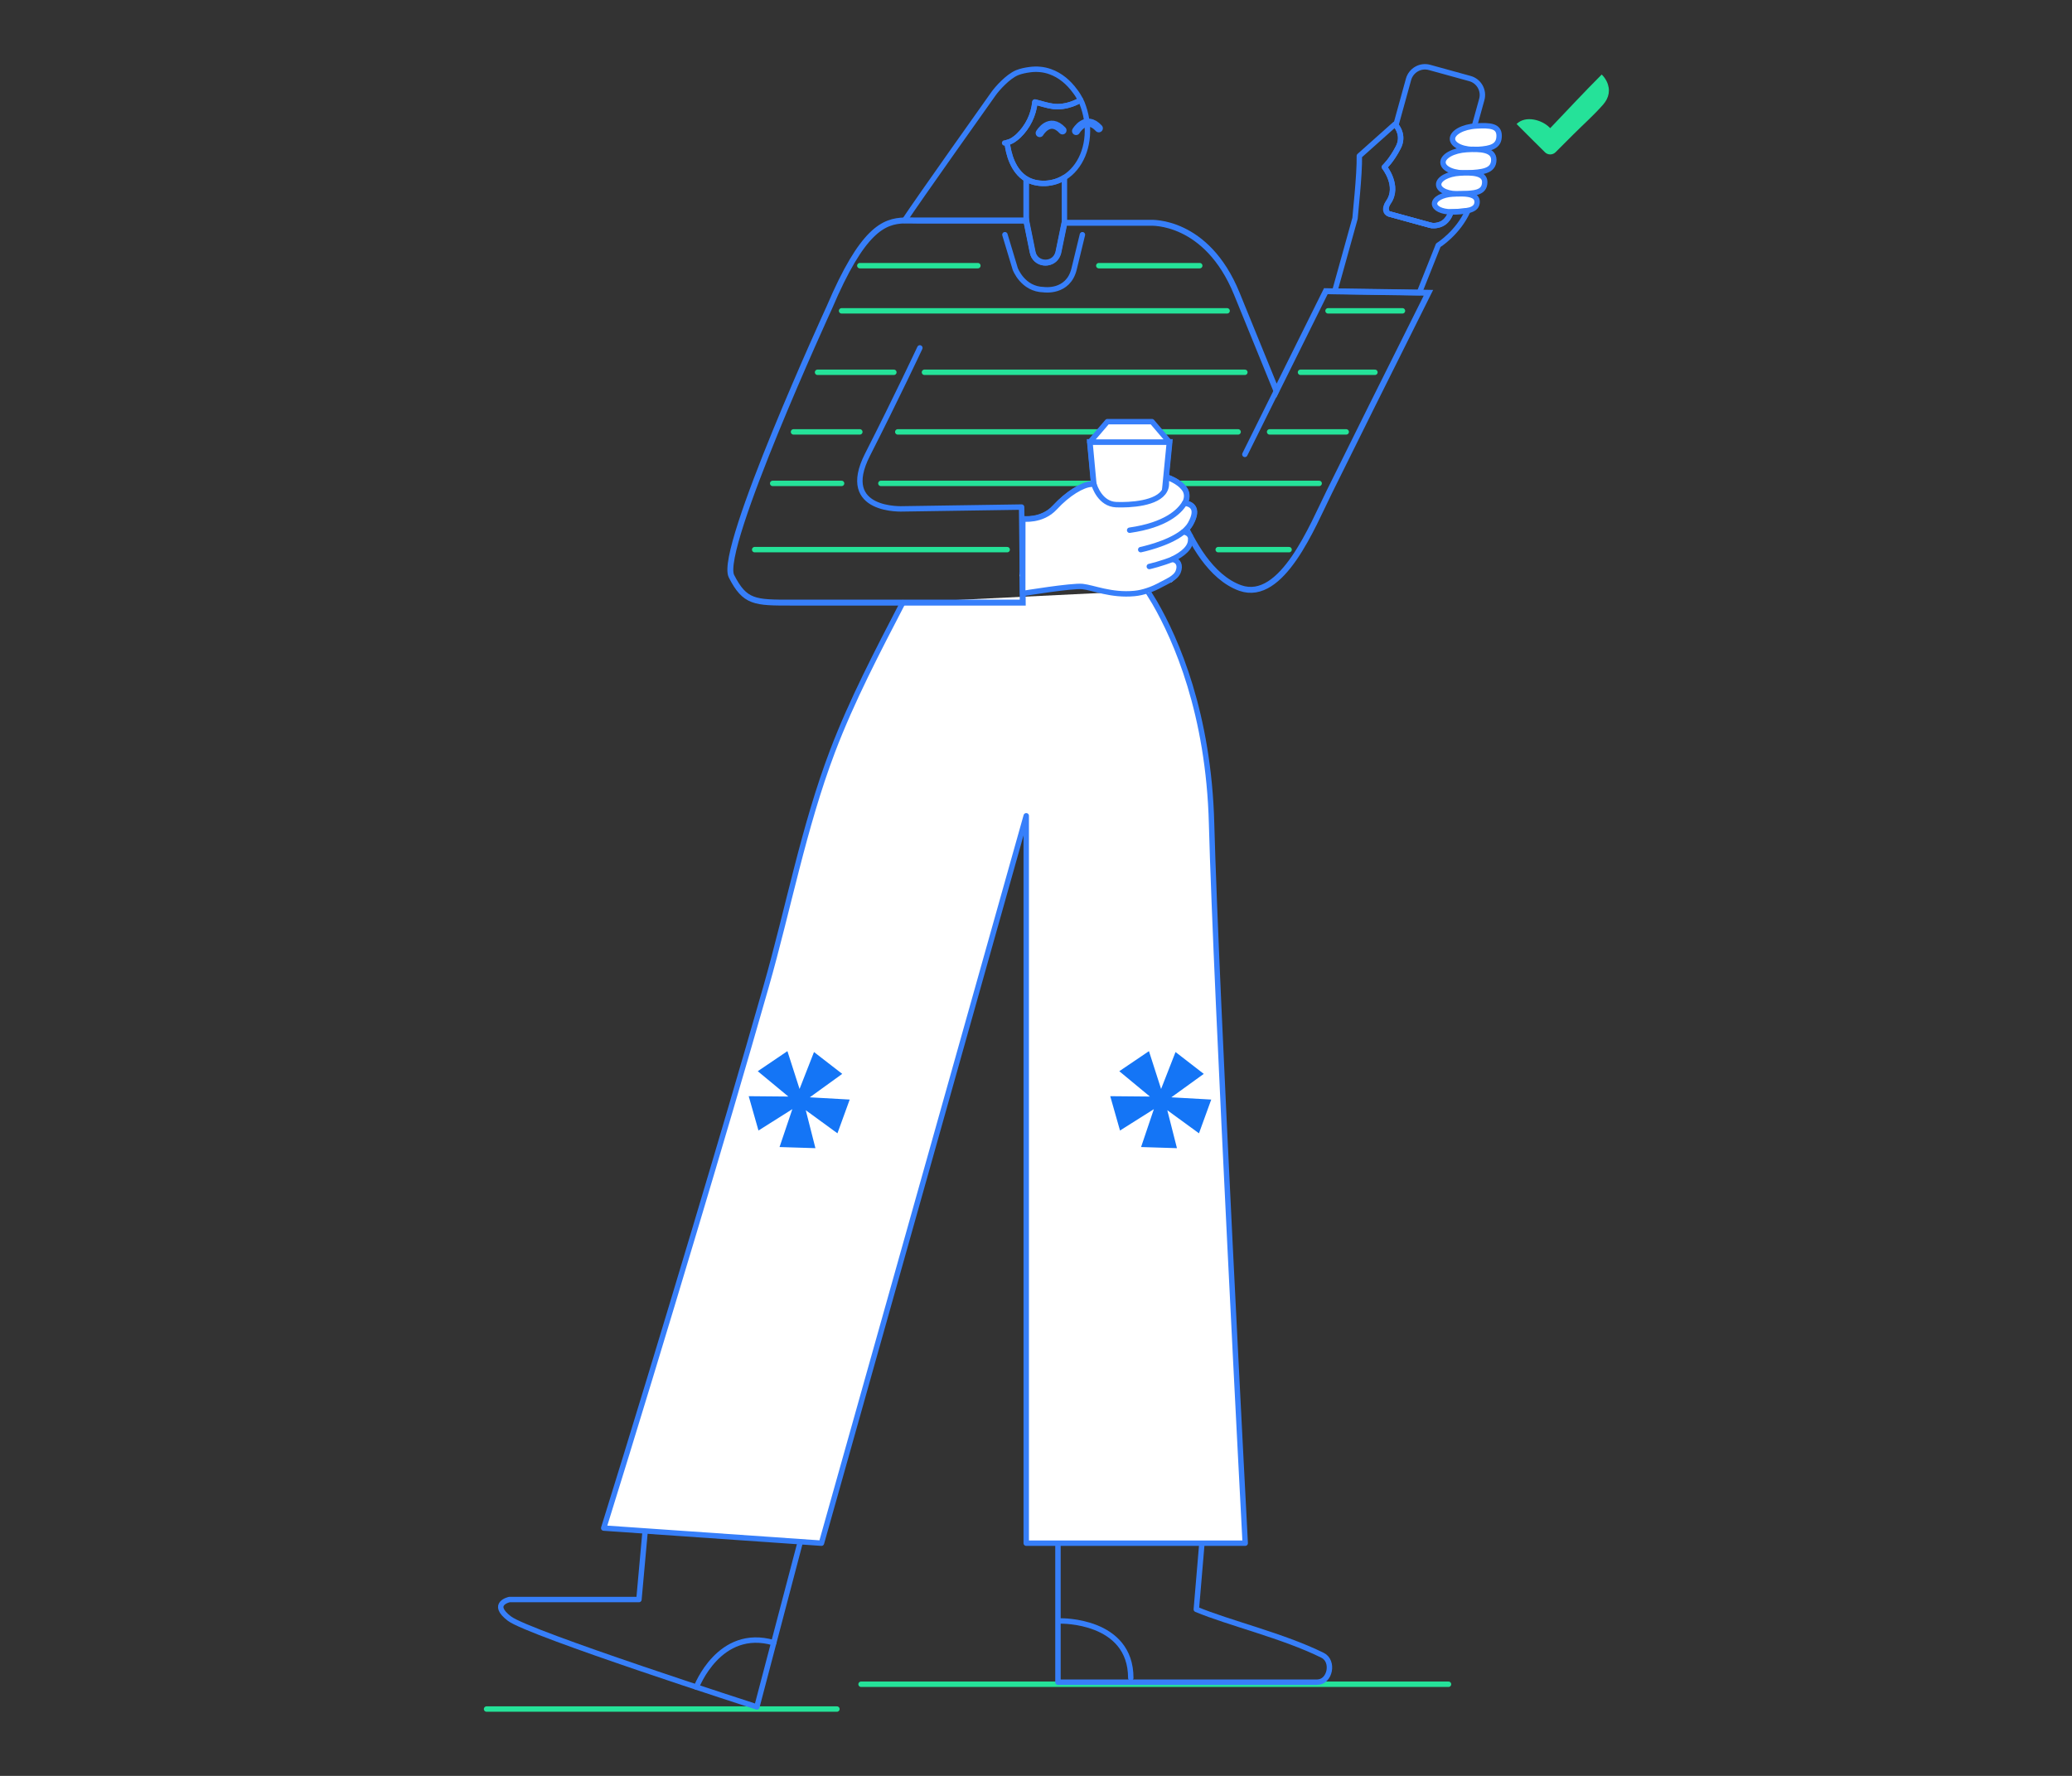 <?xml version="1.0" encoding="UTF-8"?> <!-- Generator: Adobe Illustrator 26.0.1, SVG Export Plug-In . SVG Version: 6.00 Build 0) --> <svg xmlns="http://www.w3.org/2000/svg" xmlns:xlink="http://www.w3.org/1999/xlink" version="1.1" id="Layer_1" x="0px" y="0px" viewBox="0 0 350 300" style="enable-background:new 0 0 350 300;" xml:space="preserve"><rect x="0" y="0" width="350" height="300" fill="#333333" stroke="none"/> <style type="text/css"> .st0{fill:#0A3373;} .st1{fill:#FFFFFF;} .st2{fill:#FFFFFF;stroke:#231F20;stroke-miterlimit:10;} .st3{fill:#00E19E;} .st4{fill:#276FF3;} .st5{fill:#143071;} .st6{fill:#0A1838;} .st7{fill:#143071;stroke:#143071;stroke-miterlimit:10;} .st8{fill:none;stroke:#143071;stroke-width:5;stroke-miterlimit:10;} .st9{fill:none;stroke:#143071;stroke-width:5;stroke-linecap:round;stroke-miterlimit:10;} .st10{fill-rule:evenodd;clip-rule:evenodd;fill:#143071;} .st11{fill-rule:evenodd;clip-rule:evenodd;fill:none;stroke:#143071;stroke-width:5;stroke-linecap:round;stroke-miterlimit:10;} .st12{fill-rule:evenodd;clip-rule:evenodd;fill:none;stroke:#143071;stroke-width:5;stroke-miterlimit:10;} .st13{fill:none;stroke:#143071;stroke-width:6.045;stroke-miterlimit:10;} .st14{fill:none;stroke:#143071;stroke-width:4.847;stroke-miterlimit:10;} .st15{fill:none;stroke:#143071;stroke-width:4.707;stroke-miterlimit:10;} .st16{fill:none;stroke:#143071;stroke-width:14.575;stroke-miterlimit:10;} .st17{fill:none;stroke:#143071;stroke-width:14.575;stroke-linecap:round;stroke-miterlimit:10;} .st18{fill-rule:evenodd;clip-rule:evenodd;fill:none;stroke:#143071;stroke-width:14.575;stroke-linecap:round;stroke-miterlimit:10;} .st19{fill-rule:evenodd;clip-rule:evenodd;fill:none;stroke:#143071;stroke-width:14.575;stroke-miterlimit:10;} .st20{fill:#143071;stroke:#143071;stroke-width:2.915;stroke-miterlimit:10;} .st21{fill:none;stroke:#143071;stroke-width:17.622;stroke-miterlimit:10;} .st22{fill:none;stroke:#143071;stroke-width:14.128;stroke-miterlimit:10;} .st23{fill:none;stroke:#143071;stroke-width:13.72;stroke-miterlimit:10;} .st24{fill:none;stroke:#143071;stroke-width:14.575;stroke-linecap:square;stroke-linejoin:bevel;stroke-miterlimit:10;} .st25{fill-rule:evenodd;clip-rule:evenodd;fill:none;stroke:#143071;stroke-width:3;stroke-miterlimit:10;} .st26{fill:none;stroke:#143071;stroke-width:5;stroke-linecap:round;stroke-linejoin:bevel;stroke-miterlimit:10;} .st27{fill-rule:evenodd;clip-rule:evenodd;fill:none;stroke:#143071;stroke-miterlimit:10;} .st28{fill:none;stroke:#143071;stroke-miterlimit:10;} .st29{fill:none;stroke:#143071;stroke-linecap:round;stroke-miterlimit:10;} .st30{fill-rule:evenodd;clip-rule:evenodd;fill:none;stroke:#143071;stroke-linecap:round;stroke-miterlimit:10;} .st31{fill:#143071;stroke:#143071;stroke-width:0.224;stroke-miterlimit:10;} .st32{fill:none;stroke:#FFFFFF;stroke-width:3;stroke-linecap:round;stroke-miterlimit:10;} .st33{fill-rule:evenodd;clip-rule:evenodd;fill:#00E19E;} .st34{fill-rule:evenodd;clip-rule:evenodd;fill:#CEFF17;} .st35{fill-rule:evenodd;clip-rule:evenodd;fill:none;stroke:#FFFFFF;stroke-width:3;stroke-miterlimit:10;} .st36{fill:none;stroke:#143071;stroke-width:3;stroke-linecap:round;stroke-miterlimit:10;} .st37{fill:#25E399;} .st38{fill:#377FFA;} .st39{fill:#FFFFFF;stroke:#377FFA;stroke-width:3.992;stroke-linecap:round;stroke-linejoin:round;stroke-miterlimit:10;} .st40{fill:#A2C7F9;} .st41{fill:#FFFFFF;stroke:#377FFA;stroke-width:1.996;stroke-linecap:round;stroke-linejoin:round;stroke-miterlimit:10;} .st42{fill:none;stroke:#FFFFFF;stroke-width:5.988;stroke-linecap:round;stroke-miterlimit:10;} .st43{fill:none;stroke:#377FFA;stroke-width:1.996;stroke-linecap:round;stroke-miterlimit:10;} .st44{fill:#25E299;} .st45{fill:none;stroke:#25E299;stroke-width:0.916;stroke-linecap:round;stroke-linejoin:round;stroke-miterlimit:10;} .st46{fill:none;stroke:#377FFA;stroke-width:0.916;stroke-linecap:round;stroke-linejoin:round;stroke-miterlimit:10;} .st47{fill:#FFFFFF;stroke:#377FFA;stroke-width:0.916;stroke-linecap:round;stroke-linejoin:round;stroke-miterlimit:10;} .st48{fill:none;stroke:#377FFA;stroke-miterlimit:10;} .st49{fill:none;stroke:#1475F6;stroke-width:0.916;stroke-linecap:round;stroke-linejoin:round;stroke-miterlimit:10;} .st50{fill:none;stroke:#FFFFFF;stroke-width:0.916;stroke-linecap:round;stroke-linejoin:round;stroke-miterlimit:10;} .st51{fill:#1475F6;} .st52{fill:none;stroke:#377FFA;stroke-width:1.374;stroke-linecap:round;stroke-linejoin:round;stroke-miterlimit:10;} .st53{fill:#0A3373;stroke:#FFFFFF;stroke-width:0.916;stroke-linecap:round;stroke-linejoin:round;stroke-miterlimit:10;} .st54{fill:none;stroke:#FFFFFF;stroke-miterlimit:10;} .st55{fill:none;stroke:#FFFFFF;stroke-width:1.374;stroke-linecap:round;stroke-linejoin:round;stroke-miterlimit:10;} .st56{fill:none;stroke:#25E399;stroke-miterlimit:10;} .st57{fill:none;stroke:#FFFFFF;stroke-width:1.996;stroke-linecap:round;stroke-linejoin:round;stroke-miterlimit:10;} .st58{fill:none;stroke:#FFFFFF;stroke-linecap:round;stroke-miterlimit:10;} .st59{fill-rule:evenodd;clip-rule:evenodd;fill:none;stroke:#FFFFFF;stroke-width:37;stroke-miterlimit:10;} .st60{fill:none;stroke:#FFFFFF;stroke-width:37;stroke-miterlimit:10;} .st61{fill:none;stroke:#FFFFFF;stroke-width:37;stroke-linecap:round;stroke-miterlimit:10;} .st62{fill-rule:evenodd;clip-rule:evenodd;fill:#FFFFFF;stroke:#FFFFFF;stroke-width:5;stroke-miterlimit:10;} .st63{fill:#327BFF;} .st64{clip-path:url(#SVGID_00000069356477603182878080000003325660259703684750_);fill:none;stroke:#377FFA;stroke-width:3.974;stroke-linejoin:round;stroke-miterlimit:10;} .st65{fill:none;stroke:#A2C7FC;stroke-width:1.49;stroke-miterlimit:10;} .st66{fill:none;stroke:#377FFA;stroke-width:5.962;stroke-miterlimit:10;} .st67{fill:#A2C7FC;} .st68{fill:none;stroke:#FFFFFF;stroke-width:5.962;stroke-linecap:round;stroke-miterlimit:10;} .st69{fill:none;stroke:#377FFA;stroke-width:1.987;stroke-miterlimit:10;} .st70{fill:#6B6B6B;} .st71{fill:none;stroke:#25E299;stroke-width:0.847;stroke-linecap:round;stroke-linejoin:round;stroke-miterlimit:10;} .st72{fill:#FFFFFF;stroke:#377FFA;stroke-width:0.847;stroke-linecap:round;stroke-linejoin:round;stroke-miterlimit:10;} .st73{fill:none;stroke:#377FFA;stroke-width:0.847;stroke-linecap:round;stroke-linejoin:round;stroke-miterlimit:10;} .st74{fill:none;stroke:#FFFFFF;stroke-width:0.847;stroke-linecap:round;stroke-linejoin:round;stroke-miterlimit:10;} .st75{fill:none;stroke:#377FFA;stroke-width:1.27;stroke-linecap:round;stroke-linejoin:round;stroke-miterlimit:10;} .st76{fill:#0A3373;stroke:#377FFA;stroke-width:0.847;stroke-linecap:round;stroke-linejoin:round;stroke-miterlimit:10;} .st77{fill:#0A3373;stroke:#FFFFFF;stroke-width:0.847;stroke-linecap:round;stroke-linejoin:round;stroke-miterlimit:10;} .st78{fill:none;stroke:#FFFFFF;stroke-width:1.27;stroke-linecap:round;stroke-linejoin:round;stroke-miterlimit:10;} .st79{clip-path:url(#SVGID_00000044176517982073853390000013855246165765484430_);fill:none;stroke:#377FFA;stroke-width:4.38;stroke-linejoin:round;stroke-miterlimit:10;} .st80{fill:none;stroke:#377FFA;stroke-width:6.57;stroke-miterlimit:10;} .st81{fill:none;stroke:#FFFFFF;stroke-width:1.643;stroke-miterlimit:10;} .st82{fill:none;stroke:#377FFA;stroke-width:6.57;stroke-linecap:round;stroke-miterlimit:10;} .st83{fill:#E2EBFD;} .st84{fill:none;stroke:#377FFA;stroke-width:2.19;stroke-miterlimit:10;} </style> <line class="st45" x1="82.19" y1="288.71" x2="141.37" y2="288.71"></line> <line class="st45" x1="145.45" y1="284.52" x2="244.68" y2="284.52"></line> <line class="st45" x1="197.59" y1="81.66" x2="222.83" y2="81.66"></line> <line class="st45" x1="148.8" y1="81.66" x2="184.81" y2="81.66"></line> <line class="st45" x1="196.07" y1="72.96" x2="209.14" y2="72.96"></line> <line class="st45" x1="151.65" y1="72.96" x2="185.54" y2="72.96"></line> <path class="st46" d="M109.35,254.51l-1.42,15.7H86.05c0,0-3.3,0.7,0,3.22s41.8,14.92,41.8,14.92l8.53-32.43L109.35,254.51z"></path> <path class="st46" d="M178.71,255.93v28.24h43.8c2.19-0.03,2.86-3.56,0.9-4.54c-6.69-3.31-15.78-5.44-21.33-7.76l1.47-17.37 L178.71,255.93z"></path> <path class="st47" d="M193.81,99.78l1.24,2.02c3.59,6.21,9.13,18.71,9.61,37.38c0.74,27.89,5.68,121.51,5.68,121.51h-36.99V137.81 l-34.59,122.88l-36.78-2.55c5.2-16.69,10.28-33.42,15.3-50.17c4.12-13.74,8.18-27.49,12.12-41.28c3.78-13.24,6.32-26.87,11.22-39.77 c3.28-8.63,7.63-16.93,11.88-25.12"></path> <path class="st46" d="M182.5,16.86c-0.16,0.12-0.35,0.24-0.53,0.34c-0.31,0.15-0.63,0.29-0.96,0.4c-0.97,0.34-2.06,0.5-3.09,0.38 c-1.05-0.13-2.06-0.5-3.11-0.74c-0.2,2.15-1.21,4.21-2.78,5.71c-0.54,0.5-1.18,0.97-1.91,1.14c0.22,1.91,0.97,4.78,3.22,6.15v7.03 c0,0-13.87,0-18.49,0c-0.7,0-1.37-0.03-2.07-0.01c2.33-3.54,14.22-20.27,15.02-21.4c0.66-0.93,2.43-2.91,3.98-3.57 c0.71-0.29,1.46-0.43,2.21-0.53c1.15-0.15,2.33-0.05,3.42,0.35c1.7,0.6,3.11,1.82,4.17,3.27C181.93,15.83,182.25,16.33,182.5,16.86z "></path> <path class="st46" d="M170.13,24.08c-0.15,0.05-0.28,0.06-0.43,0.07"></path> <path class="st46" d="M179.8,29.99c-0.94,0.59-2.02,0.93-3.22,0.99c-1.32,0.05-2.39-0.25-3.23-0.75c-2.24-1.36-3-4.24-3.22-6.15 c0.72-0.16,1.37-0.63,1.91-1.14c1.57-1.49,2.57-3.55,2.78-5.71c1.04,0.24,2.05,0.61,3.11,0.74c1.03,0.13,2.12-0.04,3.09-0.38 c0.33-0.11,0.65-0.26,0.96-0.4c0.18-0.1,0.37-0.22,0.53-0.34c0.09,0.16,0.17,0.35,0.26,0.54c0.37,0.93,0.62,1.85,0.77,2.77 c0.02,0.12,0.04,0.25,0.06,0.37c0.01,0.06,0.02,0.14,0.02,0.2C184.06,24.72,182.52,28.31,179.8,29.99z"></path> <path class="st46" d="M179.8,29.99v7.66l-1.02,4.95c-0.03,0.15-0.07,0.28-0.13,0.41c-0.69,1.87-3.42,1.87-4.11,0 c-0.05-0.14-0.09-0.27-0.12-0.42l-1.08-5.33v-7.03c0.84,0.5,1.91,0.8,3.23,0.75C177.78,30.92,178.86,30.57,179.8,29.99z"></path> <path class="st46" d="M155.38,58.77c0,0-3.9,8.33-8.85,18.06c-4.96,9.75,6.07,9.13,6.07,9.13l19.97-0.3l0.13,11.54"></path> <path class="st48" d="M241.29,49.46c-2.94,5.94-6.52,13.02-9.46,18.95c-2.43,4.89-4.85,9.77-7.27,14.66 c-2.82,5.67-7.99,18.73-15.04,16.27c-2.56-0.91-4.62-2.92-6.23-5.11c-0.83-1.13-1.55-2.34-2.21-3.56c-0.03-0.09-0.07-0.2-0.16-0.3 c-0.17-0.33-0.34-0.66-0.51-0.99c0.27-0.27,0.49-0.55,0.66-0.85c1.66-2.95-0.19-3.41-0.96-3.54c0.43-0.71,0.47-1.63,0-2.32 c-0.27-0.4-0.63-0.74-1-1.01c-0.99-0.74-2.09-1.05-2.09-1.05v1.2c-0.01,0.39-0.11,0.74-0.28,1.05l0.81-8.18h-13.43l0.65,6.98 l0.01,0.1l-0.47,0.05c-1.46,0.09-3.93,1.56-6.12,3.93c-2.19,2.38-5.42,1.92-5.42,1.92l-0.01,9.54h-0.06l0.05,3.61l0.01,0.99 c0,0-10.17,0-20.25,0h-18.86c-6.14,0-7.82,0-10.09-4.46c-2.27-4.44,16.53-45.39,16.53-45.39c5.61-13.19,9.2-14.6,12.7-14.71 c0.7-0.02,1.37,0.01,2.07,0.01c4.63,0,18.49,0,18.49,0l1.08,5.33c0.03,0.15,0.07,0.28,0.12,0.42c0.72,1.81,3.39,1.82,4.11,0 c0.06-0.13,0.1-0.27,0.13-0.41l1.02-4.95h14.58c0,0,9.43-0.55,14.53,11.97c5.11,12.52,6.69,16.41,6.69,16.41l8.35-16.83l1.49,0.03 l14.31,0.21L241.29,49.46z"></path> <line class="st46" x1="215.61" y1="66.02" x2="210.28" y2="76.76"></line> <path class="st49" d="M201.08,90.66c-0.05-0.1-0.1-0.2-0.16-0.3"></path> <path class="st50" d="M197.73,97.91l0.01-3.32l0.01-3.43l0.02-3.89l0.01-3.16c0.4,0.74,0.78,1.5,1.16,2.26c0.49,0.99,0.97,2,1.47,3"></path> <path class="st46" d="M250.3,16.81l-1.24,4.48l-1.07,3.89l-0.02,0.09l-1.08,3.93v0.01l-0.98,3.52v0.02l-0.84,3.03l-0.06,0.22 c-0.02,0.08-0.05,0.15-0.08,0.23l-0.05,0.12c0,0-0.01,0.03-0.05,0.1c-0.03,0.06-0.06,0.11-0.09,0.17c-0.05,0.08-0.1,0.18-0.18,0.28 c-0.08,0.11-0.17,0.22-0.26,0.32c-0.26,0.28-0.62,0.56-1.11,0.72c-0.09,0.03-0.19,0.06-0.3,0.08c-0.33,0.09-0.68,0.11-1.03,0.07 c-0.01,0-0.01,0-0.02,0l-0.03-0.01c-0.11-0.01-0.23-0.03-0.34-0.07l-6.68-1.84c-0.03-0.01-0.08-0.02-0.14-0.03 c-0.64-0.18-0.84-0.94-0.11-1.99c1.89-2.73-0.69-5.93-0.69-5.93s1.2-1.09,2.35-3.34c0.93-1.81-0.01-3.25-0.41-3.73l2.14-7.75 c0.43-1.53,2.01-2.44,3.55-2.01l6.82,1.88C249.82,13.69,250.73,15.28,250.3,16.81z"></path> <path class="st47" d="M253.23,22.94c0,1.77-1.32,2.17-3.61,2.31s-4.21-0.65-4.27-1.74c-0.06-1.1,1.74-2.1,4.04-2.23 S253.23,21.25,253.23,22.94z"></path> <path class="st47" d="M252.33,26.99c0,1.99-2.09,2.09-4.36,2.22c-2.27,0.13-4.16-0.64-4.22-1.73s1.73-2.07,4-2.21 S252.33,25.25,252.33,26.99z"></path> <path class="st47" d="M250.8,30.75c0,1.96-1.98,1.88-4.01,2c-2.03,0.12-3.72-0.57-3.77-1.54c-0.06-0.97,1.54-1.85,3.57-1.97 C248.61,29.11,250.8,29.19,250.8,30.75z"></path> <path class="st47" d="M249.5,34.28c-0.08,0.75-0.7,1.1-1.53,1.28c0,0-0.06,0.01-0.16,0.02c-0.38,0.08-0.78,0.11-1.2,0.14 c-0.01,0.01-0.03,0.01-0.06,0c-0.33,0.02-0.67,0.03-1,0.06c-0.14,0.01-0.26,0.01-0.39,0.01c-0.03,0.01-0.07,0-0.09,0 c-1.52-0.02-2.7-0.58-2.75-1.33c-0.05-0.83,1.32-1.58,3.05-1.68c0.17-0.01,0.36-0.02,0.55-0.02c0.03-0.01,0.07-0.01,0.1-0.01 c0.01,0,0.02,0,0.02,0c0.33-0.01,0.68-0.02,1.01-0.01C248.4,32.77,249.64,33.07,249.5,34.28z"></path> <path class="st50" d="M172.75,97.2h19.22c0,0,0.73,0.86,1.84,2.58"></path> <path class="st51" d="M131.68,193.77l2.16-6.4l-5.72,3.61l-1.65-5.8l6.7,0.06l-5.17-4.28l5.01-3.39l2.05,6.39l2.44-6.24l4.77,3.69 l-5.48,3.96l6.74,0.38l-2.07,5.7l-5.35-3.9l1.63,6.41L131.68,193.77z"></path> <path class="st51" d="M192.75,193.77l2.16-6.4l-5.72,3.61l-1.65-5.8l6.7,0.06l-5.17-4.28l5.01-3.39l2.05,6.39l2.44-6.24l4.77,3.69 l-5.48,3.96l6.74,0.38l-2.07,5.7l-5.35-3.9l1.63,6.41L192.75,193.77z"></path> <path class="st46" d="M247.97,35.57c-1.7,3.81-5.02,5.86-5.02,5.86l-3.19,8l-14.3-0.21l3.43-12.33c-0.01-0.22,0.8-7.42,0.73-10.55 l6.01-5.36c0,0,0.07,0.06,0.16,0.18c0.4,0.48,1.34,1.92,0.41,3.73c-1.15,2.25-2.35,3.34-2.35,3.34s2.58,3.21,0.69,5.93 c-0.73,1.05-0.25,1.89,0.11,1.99c0.06,0.01,0.1,0.02,0.14,0.03l6.68,1.84c0.11,0.03,0.23,0.06,0.34,0.07l0.03,0.01 c0.01,0,0.01,0,0.02,0c0.35,0.05,0.7,0.02,1.03-0.07c0.1-0.01,0.2-0.05,0.3-0.08c0.49-0.16,0.85-0.43,1.11-0.72 c0.1-0.11,0.19-0.22,0.26-0.32c0.08-0.1,0.14-0.2,0.18-0.28c0.05-0.07,0.07-0.13,0.09-0.17c0.03-0.07,0.05-0.1,0.05-0.1l0.05-0.12 c0.03-0.08,0.06-0.15,0.08-0.23l0.06-0.22c0.02,0,0.06,0.01,0.09,0c0.35,0.02,0.89-0.01,1.39-0.07c0.02,0.01,0.05,0.01,0.06,0 c0.42-0.02,0.83-0.06,1.2-0.14C247.91,35.58,247.97,35.57,247.97,35.57z"></path> <path class="st46" d="M234.78,36.18c0.03,0.01,0.06,0.01,0.06,0.01l6.97,1.9"></path> <path class="st47" d="M197.53,74.68l-0.8,8.17l-0.51,5.26l-0.38,3.84l-0.32,3.38l-0.1,0.99h-9.28l-1.36-14.53 c-0.01-0.03-0.01-0.04-0.01-0.04l-0.66-7.08H197.53z"></path> <polygon class="st47" points="197.53,74.68 184.1,74.68 187.06,71.23 194.59,71.23 "></polygon> <path class="st47" d="M201.08,90.66c0.08,0.22,0.04,0.41,0.04,0.41c0.1,1.4-1.34,2.55-3.09,3.41c1.06,0.19,1.4,1.06,0.99,2.1 c-0.22,0.56-0.72,0.97-1.29,1.33c-0.54,0.32-1.13,0.6-1.58,0.84c-0.74,0.41-1.52,0.77-2.34,1.03c-0.71,0.24-1.44,0.41-2.19,0.48 c-3.93,0.37-6.94-0.99-8.77-1.18c-1.83-0.18-10.09,1.18-10.09,1.18V97.2l0.01-9.54c0,0,3.23,0.46,5.42-1.92 c2.19-2.38,4.66-3.84,6.12-3.93l0.47-0.05c0,0,0,0.01,0.01,0.04c0.11,0.37,1.06,3.34,3.76,3.45c2.28,0.09,7.01-0.15,8.19-2.4 c0.17-0.3,0.27-0.66,0.28-1.05V80.6c0,0,2.09,0.6,3.09,2.06c0.47,0.69,0.43,1.6,0,2.33c0.77,0.12,2.62,0.58,0.96,3.53 c-0.17,0.3-0.39,0.59-0.66,0.85c-0.14,0.16-0.3,0.31-0.49,0.46c0.53,0.12,0.82,0.32,0.99,0.53 C200.98,90.46,201.03,90.56,201.08,90.66z"></path> <path class="st46" d="M200.07,85.03c-0.86,1.41-3.17,3.67-9.25,4.54"></path> <path class="st46" d="M192.69,92.85c0,0,4.56-0.93,7.09-2.91"></path> <path class="st46" d="M194.14,95.7c0,0,2.1-0.47,4.2-1.34"></path> <path class="st52" d="M175.63,22.48c0,0,1.63-2.84,3.84-0.46"></path> <path class="st52" d="M181.77,22.13c0,0,1.63-2.84,3.84-0.46"></path> <line class="st45" x1="142.16" y1="52.51" x2="207.28" y2="52.51"></line> <line class="st45" x1="185.61" y1="44.88" x2="202.66" y2="44.88"></line> <line class="st45" x1="145.24" y1="44.88" x2="165.18" y2="44.88"></line> <line class="st45" x1="219.68" y1="62.89" x2="232.25" y2="62.89"></line> <line class="st45" x1="224.33" y1="52.51" x2="236.9" y2="52.51"></line> <line class="st45" x1="156.16" y1="62.89" x2="210.28" y2="62.89"></line> <line class="st45" x1="138.1" y1="62.89" x2="150.99" y2="62.89"></line> <line class="st45" x1="214.46" y1="72.96" x2="227.4" y2="72.96"></line> <line class="st45" x1="134.04" y1="72.96" x2="145.24" y2="72.96"></line> <line class="st45" x1="130.52" y1="81.66" x2="142.16" y2="81.66"></line> <line class="st45" x1="205.78" y1="92.85" x2="217.75" y2="92.85"></line> <line class="st45" x1="127.48" y1="92.85" x2="170.13" y2="92.85"></line> <path class="st44" d="M271.39,13.73c-0.21-0.42-0.49-0.81-0.83-1.14c-2.96,2.96-5.81,6.03-8.7,9.06c0,0-0.12-0.12-0.12-0.12 c-1.31-1.31-4.07-2.07-5.56-0.58l2.39,2.39l2.4,2.38c0.49,0.49,1.29,0.49,1.79,0c1-1,2-2,3-3c1.67-1.67,3.48-3.27,5.03-5.04 C271.8,16.54,272.09,15.15,271.39,13.73z"></path> <path class="st46" d="M169.75,39.65l1.74,5.77c0,0,1.27,3.45,4.81,3.51c0,0,4.14,0.64,5.14-3.51c0.86-3.55,1.4-5.77,1.4-5.77"></path> <path class="st46" d="M117.64,285.01c0,0,3.84-10.19,13.06-7.5"></path> <path class="st46" d="M179.19,273.83c0,0,11.82-0.22,11.82,9.63"></path> </svg> 